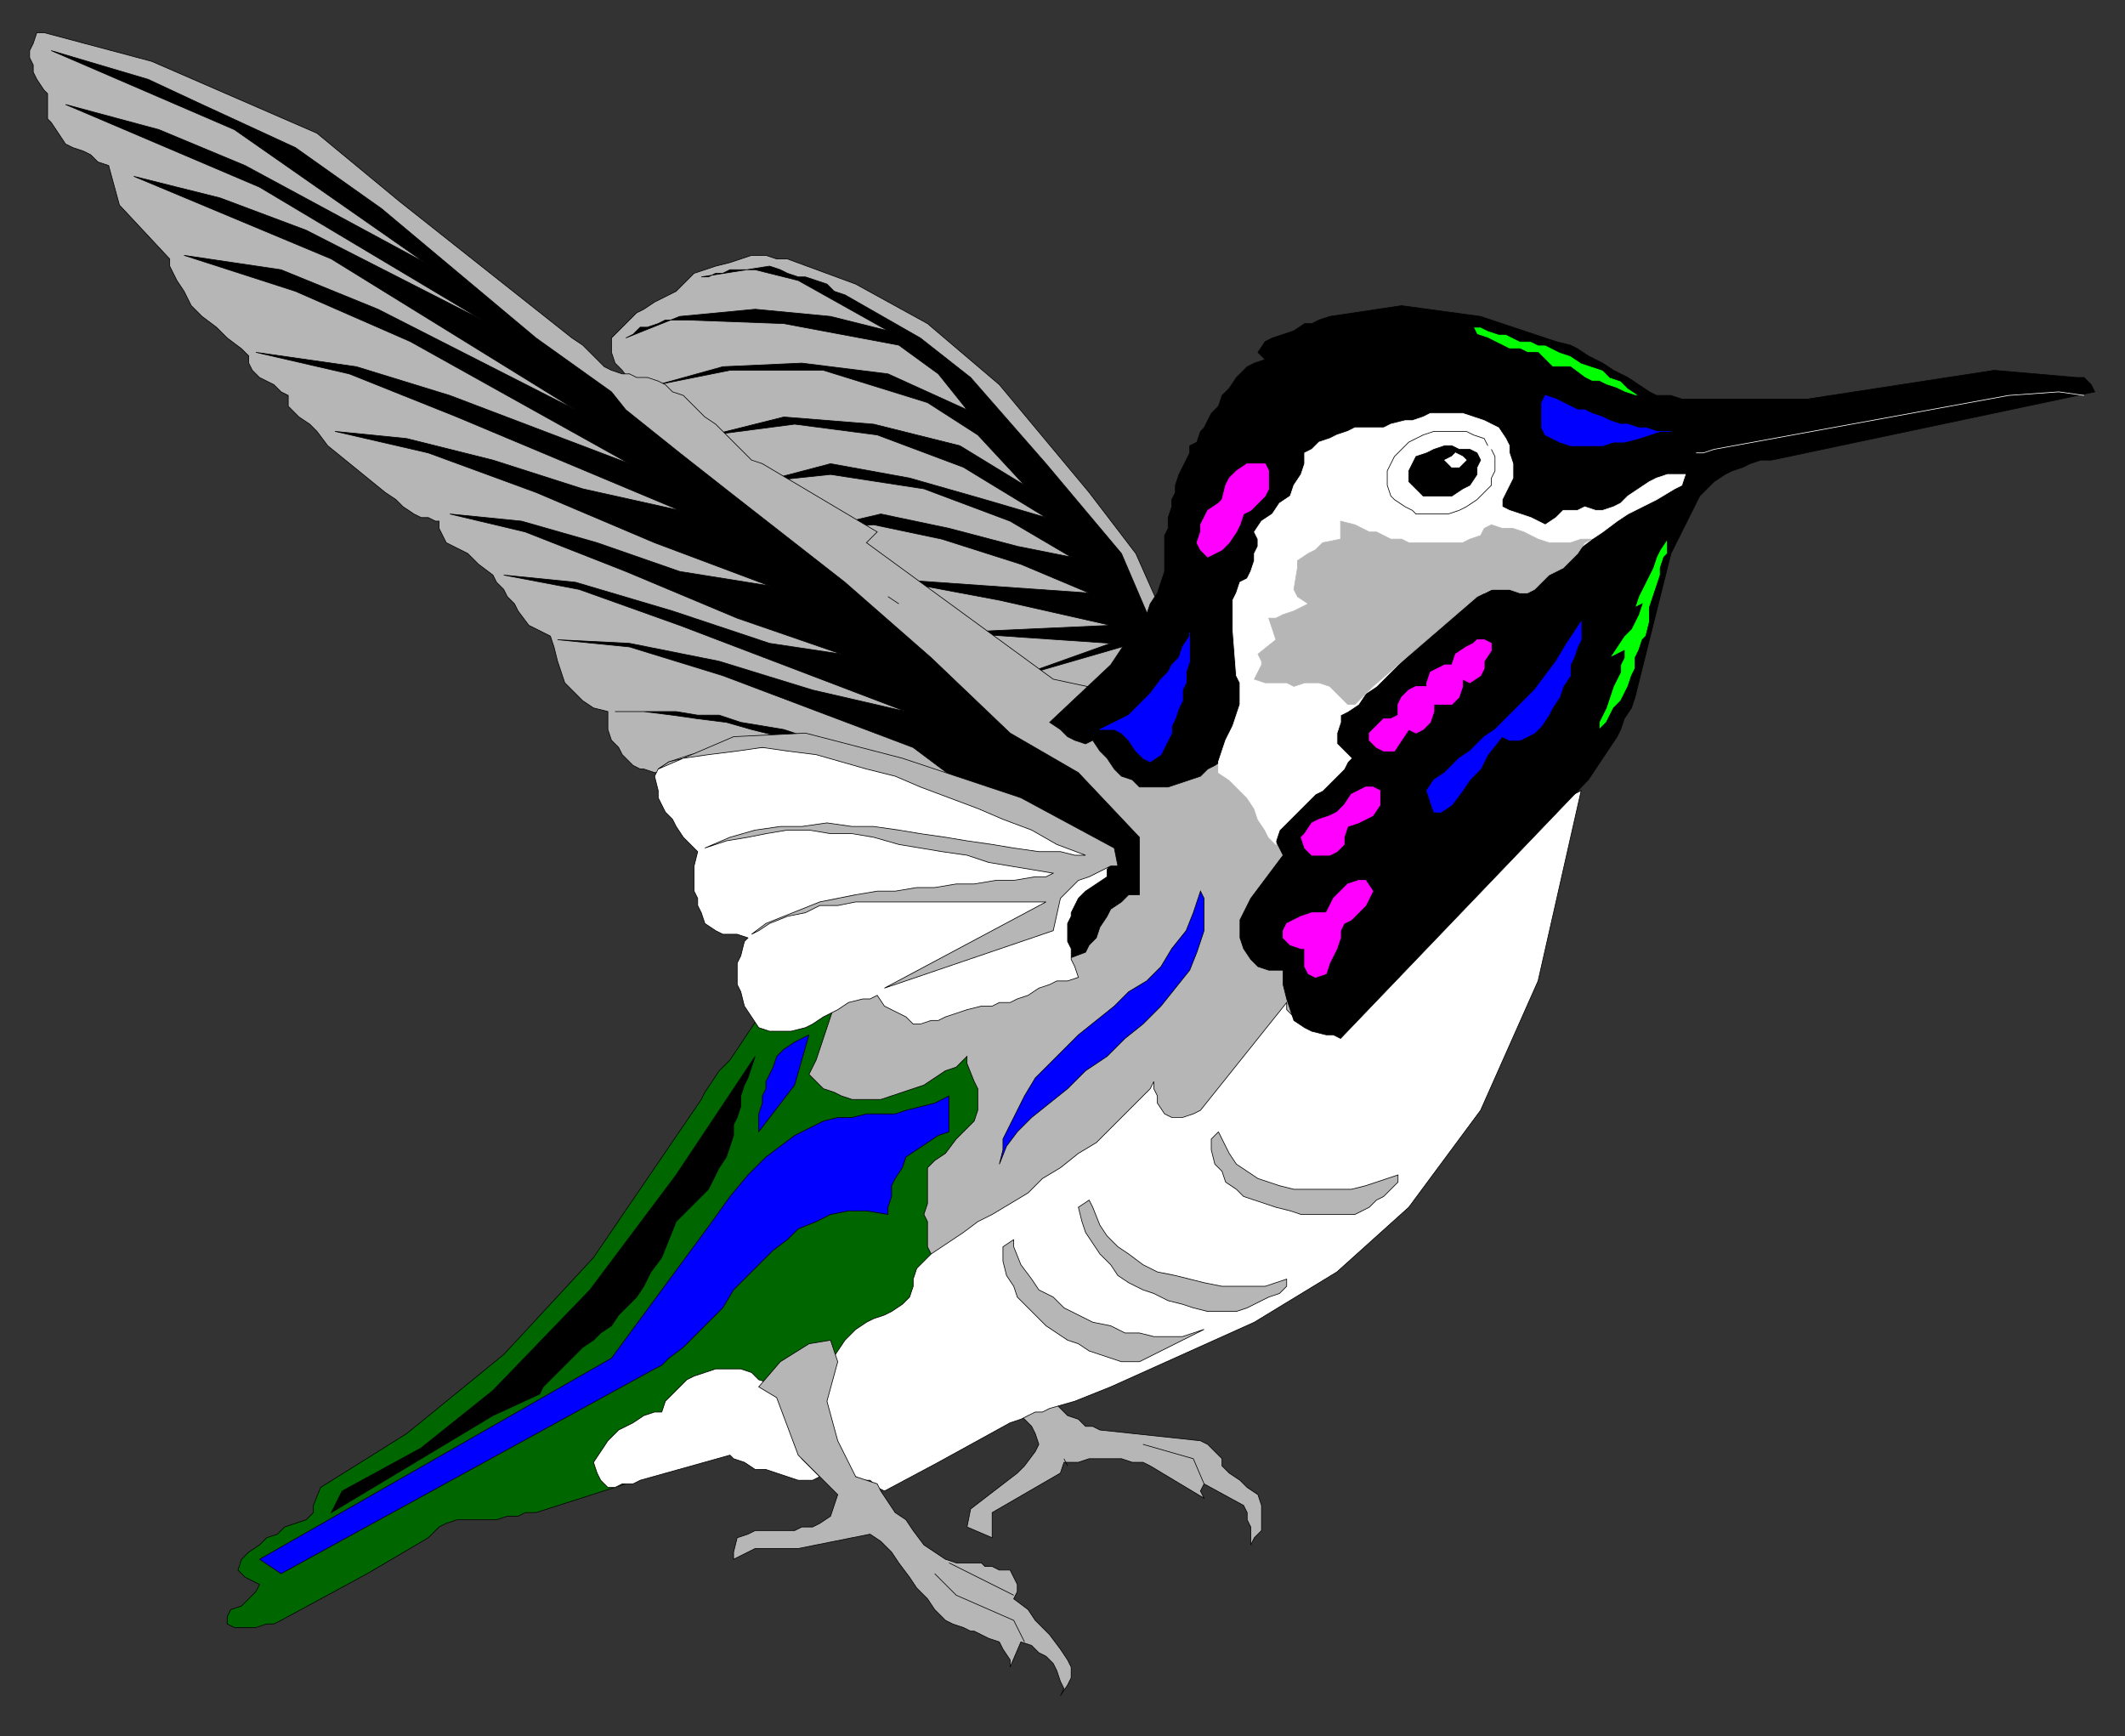 <?xml version="1.0" encoding="UTF-8" standalone="no"?>
<!-- Created with Inkscape (http://www.inkscape.org/) -->

<svg
   xmlns:dc="http://purl.org/dc/elements/1.1/"
   xmlns:cc="http://creativecommons.org/ns#"
   xmlns:rdf="http://www.w3.org/1999/02/22-rdf-syntax-ns#"
   xmlns:svg="http://www.w3.org/2000/svg"
   xmlns="http://www.w3.org/2000/svg"
   xmlns:sodipodi="http://sodipodi.sourceforge.net/DTD/sodipodi-0.dtd"
   xmlns:inkscape="http://www.inkscape.org/namespaces/inkscape"
   id="svg14769"
   version="1.1"
   inkscape:version="0.48.1 "
   width="177.5"
   height="145"
   xml:space="preserve"
   sodipodi:docname="Hummingbird_01.pdf"><rect width="100%" height="100%" fill="#333333" stroke="none"/><defs
     id="defs14773" /><sodipodi:namedview
     pagecolor="#ffffff"
     bordercolor="#666666"
     borderopacity="1"
     objecttolerance="10"
     gridtolerance="10"
     guidetolerance="10"
     inkscape:pageopacity="0"
     inkscape:pageshadow="2"
     inkscape:window-width="640"
     inkscape:window-height="480"
     id="namedview14771"
     showgrid="false"
     inkscape:zoom="2.0068966"
     inkscape:cx="88.75"
     inkscape:cy="72.5"
     inkscape:window-x="0"
     inkscape:window-y="0"
     inkscape:window-maximized="0"
     inkscape:current-layer="g14777" /><g
     id="g14777"
     inkscape:groupmode="layer"
     inkscape:label="Hummingbird_01"
     transform="matrix(1.25,0,0,-1.25,0,145)"><g
       id="g14779"
       transform="scale(0.24,0.24)"><path
         d="m 292.25,96.25 0,-2 3,-3 2,-2 3,-1 2,-2 2,0 2,-1 28,-3 2,-1 2,-2 2,-2 0,-2 2,-2 3,-2 2,-2 3,-2 1,-3 0,-7 -2,-2 -1,-2 0,5 -1,2 0,2 -1,2 -11,6 -1,-2 1,-2 -15,9 -2,1 -3,0 -3,1 -9,0 -3,-1 -4,0 -1,-3 -19,-11 0,-7 -7,3 1,5 13,10 2,2 3,4 1,2 -1,3 -1,2 -2,2 -3,2 10,6"
         style="fill:#b6b6b6;fill-opacity:1;fill-rule:nonzero;stroke:none"
         id="path14781" /><path
         d="m 292.25,96.25 0,-2 3,-3 2,-2 3,-1 2,-2 2,0 2,-1 28,-3 2,-1 2,-2 2,-2 0,-2 2,-2 3,-2 2,-2 3,-2 1,-3 0,-7 -2,-2 -1,-2 0,5 -1,2 0,2 -1,2 -11,6 -1,-2 1,-2 -15,9 -2,1 -3,0 -3,1 -9,0 -3,-1 -4,0 -1,-3 -19,-11 0,-7 -7,3 1,5 13,10 2,2 3,4 1,2 -1,3 -1,2 -2,2 -3,2 10,6 z"
         style="fill:none;stroke:#000000;stroke-opacity:1;stroke-width:0.188;stroke-linecap:butt;stroke-linejoin:miter;stroke-miterlimit:4;stroke-dasharray:none"
         id="path14783" /><path
         d="m 296.25,77.25 1,-2"
         style="fill:none;stroke:#000000;stroke-opacity:1;stroke-width:0.188;stroke-linecap:butt;stroke-linejoin:miter;stroke-miterlimit:4;stroke-dasharray:none"
         id="path14785" /><path
         d="m 335.25,70.25 -3,7 -14,4"
         style="fill:none;stroke:#000000;stroke-opacity:1;stroke-width:0.188;stroke-linecap:butt;stroke-linejoin:miter;stroke-miterlimit:4;stroke-dasharray:none"
         id="path14787" /><path
         d="m 287.25,282.25 -3,2 -3,2 -2,2 -2,2 -3,3 -2,2 -2,2 -2,2 -21,18 -21,19 -25,19 -3,5 -3,2 -3,2 -3,2 -4,2 -3,2 -3,3 -3,3 -3,4 -2,2 -1,3 0,4 2,2 2,2 3,3 2,1 3,2 2,1 2,1 2,1 2,2 2,2 1,1 3,1 3,1 4,1 3,1 3,1 4,0 3,-1 3,0 19,-7 20,-11 20,-17 25,-30 13,-17 8,-18 -27,-28 -10,-1"
         style="fill:#b6b6b6;fill-opacity:1;fill-rule:nonzero;stroke:none"
         id="path14789" /><path
         d="m 287.25,282.25 -3,2 -3,2 -2,2 -2,2 -3,3 -2,2 -2,2 -2,2 -21,18 -21,19 -25,19 -3,5 -3,2 -3,2 -3,2 -4,2 -3,2 -3,3 -3,3 -3,4 -2,2 -1,3 0,4 2,2 2,2 3,3 2,1 3,2 2,1 2,1 2,1 2,2 2,2 1,1 3,1 3,1 4,1 3,1 3,1 4,0 3,-1 3,0 19,-7 20,-11 20,-17 25,-30 13,-17 8,-18 -27,-28 -10,-1 z"
         style="fill:none;stroke:#000000;stroke-opacity:1;stroke-width:0.188;stroke-linecap:butt;stroke-linejoin:miter;stroke-miterlimit:4;stroke-dasharray:none"
         id="path14791" /><path
         d="m 321.25,308.25 -9,21 -21,25 -21,24 -14,11 -21,12 -3,1 -2,2 -3,1 -3,1 -2,0 -3,1 -2,1 -3,1 -19,-3 2,0 2,1 2,0 2,1 7,0 12,-3 25,-14 -16,4 -21,2 -21,-2 -15,-6 2,1 2,2 2,0 3,1 2,1 6,0 27,-1 32,-6 11,-8 8,-10 -22,10 -24,3 -22,-1 -18,-5 20,4 26,0 29,-9 14,-9 13,-14 -18,11 -24,6 -25,2 -20,-5 23,3 23,-3 24,-9 23,-14 -17,5 -21,6 -22,4 -19,-5 19,2 26,-4 24,-9 17,-10 -15,3 -19,5 -19,4 -17,-4 15,1 19,-4 22,-7 19,-8 -57,4 32,-6 31,-7 -44,-2 44,-3 -28,-10 38,11 2,3"
         style="fill:#000000;fill-opacity:1;fill-rule:nonzero;stroke:none"
         id="path14793" /><path
         d="m 321.25,308.25 -9,21 -21,25 -21,24 -14,11 -21,12 -3,1 -2,2 -3,1 -3,1 -2,0 -3,1 -2,1 -3,1 -19,-3 2,0 2,1 2,0 2,1 7,0 12,-3 25,-14 -16,4 -21,2 -21,-2 -15,-6 2,1 2,2 2,0 3,1 2,1 6,0 27,-1 32,-6 11,-8 8,-10 -22,10 -24,3 -22,-1 -18,-5 20,4 26,0 29,-9 14,-9 13,-14 -18,11 -24,6 -25,2 -20,-5 23,3 23,-3 24,-9 23,-14 -17,5 -21,6 -22,4 -19,-5 19,2 26,-4 24,-9 17,-10 -15,3 -19,5 -19,4 -17,-4 15,1 19,-4 22,-7 19,-8 -57,4 32,-6 31,-7 -44,-2 44,-3 -28,-10 38,11 2,3 z"
         style="fill:none;stroke:#000000;stroke-opacity:1;stroke-width:0.188;stroke-linecap:butt;stroke-linejoin:miter;stroke-miterlimit:4;stroke-dasharray:none"
         id="path14795" /><path
         d="m 211.25,200.25 -2,-3 -2,-3 -2,-3 -2,-3 -3,-3 -2,-3 -2,-3 -1,-2 -30,-44 -25,-27 -27,-22 -24,-15 -2,-5 0,-2 -2,-2 -3,-1 -3,-1 -2,-2 -3,-1 -2,-2 -3,-2 -2,-2 -1,-3 2,-2 2,-1 2,-1 -1,-2 -2,-2 -2,-2 -3,-1 -1,-2 0,-2 2,-1 6,0 3,1 2,0 2,1 24,13 17,10 2,2 1,1 2,1 3,1 11,0 3,1 3,0 2,1 3,0 25,8 6,8 84,44 18,87 -71,-9"
         style="fill:#006600;fill-opacity:1;fill-rule:nonzero;stroke:none"
         id="path14797" /><path
         d="m 211.25,200.25 -2,-3 -2,-3 -2,-3 -2,-3 -3,-3 -2,-3 -2,-3 -1,-2 -30,-44 -25,-27 -27,-22 -24,-15 -2,-5 0,-2 -2,-2 -3,-1 -3,-1 -2,-2 -3,-1 -2,-2 -3,-2 -2,-2 -1,-3 2,-2 2,-1 2,-1 -1,-2 -2,-2 -2,-2 -3,-1 -1,-2 0,-2 2,-1 6,0 3,1 2,0 2,1 24,13 17,10 2,2 1,1 2,1 3,1 11,0 3,1 3,0 2,1 3,0 25,8 6,8 84,44 18,87 -71,-9 z"
         style="fill:none;stroke:#000000;stroke-opacity:1;stroke-width:0.188;stroke-linecap:butt;stroke-linejoin:miter;stroke-miterlimit:4;stroke-dasharray:none"
         id="path14799" /><path
         d="m 175.25,379.25 -2,0 -3,1 -2,1 -2,2 -2,2 -2,2 -3,2 -48,38 -23,19 -46,20 -30,8 -2,0 -1,-3 -1,-2 0,-2 1,-2 0,-2 1,-2 2,-3 1,-1 0,-7 1,-1 2,-3 2,-3 2,-1 3,-1 2,-1 2,-2 3,-1 3,-11 14,-15 0,-2 2,-4 2,-3 2,-4 3,-3 4,-3 3,-3 4,-3 2,-2 0,-2 1,-2 2,-2 2,-1 2,-1 2,-2 2,-1 0,-3 1,-1 2,-2 3,-2 2,-2 3,-4 16,-13 3,-2 2,-2 3,-2 2,-1 2,0 2,-1 1,0 0,-2 1,-2 1,-2 2,-1 2,-1 2,-1 3,-3 4,-3 1,-2 2,-2 1,-2 2,-2 1,-2 3,-4 4,-2 2,-1 1,-3 1,-4 1,-3 1,-3 3,-3 2,-2 3,-2 4,-1 0,-5 1,-3 2,-2 1,-2 3,-3 2,-1 1,0 3,-1 4,0 2,1 2,1 2,0 2,1 3,1 5,0 51,-49 -2,-1 -4,-2 -3,-2 -3,-2 -2,-2 -2,-3 -2,-3 -1,-2 -2,-3 -1,-3 -1,-3 -1,-3 -1,-3 -1,-3 -1,-2 -1,-2 2,-2 2,-2 3,-1 2,-1 3,-1 8,0 3,1 3,1 3,1 3,1 3,2 3,2 3,1 3,3 0,-2 2,-5 1,-2 0,-6 -1,-3 -2,-2 -3,-3 -3,-4 -3,-2 -2,-2 0,-10 -1,-3 1,-2 0,-7 2,-4 2,-3 1,-2 54,33 54,30 9,36 -6,32 -16,22 -65,14 -52,38 3,3 -32,19 -3,1 -2,2 -2,2 -2,2 -2,2 -2,2 -3,2 -2,2 -2,2 -2,2 -3,1 -2,2 -2,1 -3,1 -3,0 -2,1"
         style="fill:#b6b6b6;fill-opacity:1;fill-rule:nonzero;stroke:none"
         id="path14801" /><path
         d="m 175.25,379.25 -2,0 -3,1 -2,1 -2,2 -2,2 -2,2 -3,2 -48,38 -23,19 -46,20 -30,8 -2,0 -1,-3 -1,-2 0,-2 1,-2 0,-2 1,-2 2,-3 1,-1 0,-7 1,-1 2,-3 2,-3 2,-1 3,-1 2,-1 2,-2 3,-1 3,-11 14,-15 0,-2 2,-4 2,-3 2,-4 3,-3 4,-3 3,-3 4,-3 2,-2 0,-2 1,-2 2,-2 2,-1 2,-1 2,-2 2,-1 0,-3 1,-1 2,-2 3,-2 2,-2 3,-4 16,-13 3,-2 2,-2 3,-2 2,-1 2,0 2,-1 1,0 0,-2 1,-2 1,-2 2,-1 2,-1 2,-1 3,-3 4,-3 1,-2 2,-2 1,-2 2,-2 1,-2 3,-4 4,-2 2,-1 1,-3 1,-4 1,-3 1,-3 3,-3 2,-2 3,-2 4,-1 0,-5 1,-3 2,-2 1,-2 3,-3 2,-1 1,0 3,-1 4,0 2,1 2,1 2,0 2,1 3,1 5,0 51,-49 -2,-1 -4,-2 -3,-2 -3,-2 -2,-2 -2,-3 -2,-3 -1,-2 -2,-3 -1,-3 -1,-3 -1,-3 -1,-3 -1,-3 -1,-2 -1,-2 2,-2 2,-2 3,-1 2,-1 3,-1 8,0 3,1 3,1 3,1 3,1 3,2 3,2 3,1 3,3 0,-2 2,-5 1,-2 0,-6 -1,-3 -2,-2 -3,-3 -3,-4 -3,-2 -2,-2 0,-10 -1,-3 1,-2 0,-7 2,-4 2,-3 1,-2 54,33 54,30 9,36 -6,32 -16,22 -65,14 -52,38 3,3 -32,19 -3,1 -2,2 -2,2 -2,2 -2,2 -2,2 -3,2 -2,2 -2,2 -2,2 -3,1 -2,2 -2,1 -3,1 -3,0 -2,1 z"
         style="fill:none;stroke:#000000;stroke-opacity:1;stroke-width:0.188;stroke-linecap:butt;stroke-linejoin:miter;stroke-miterlimit:4;stroke-dasharray:none"
         id="path14803" /><path
         d="m 246.25,68.25 15,8 20,11 3,1 2,1 2,1 2,0 2,1 7,2 10,4 40,18 23,14 20,18 20,27 16,36 12,53 -2,-1 -3,-2 -3,-2 -2,-2 -2,-1 -2,-2 -3,-2 -3,-1 -3,-2 -3,-1 -3,-1 -6,0 -4,1 -28,-45 -3,-1 -3,-1 -2,-1 -2,0 -3,1 -2,2 0,2 -24,-30 -2,-1 -3,-1 -3,0 -2,1 -2,3 0,2 -1,2 0,2 -1,-2 -2,-2 -4,-4 -5,-5 -4,-4 -5,-3 -5,-4 -5,-3 -4,-4 -5,-3 -5,-3 -4,-2 -4,-3 -3,-2 -3,-2 -3,-2 -1,-1 -3,-3 -1,-3 0,-2 -1,-3 -2,-2 -3,-2 -2,-1 -3,-1 -2,-1 -3,-2 -3,-3 -2,-3 -2,-3 -1,-4 -1,-2 0,-2 -1,-2 0,-2 1,-3 1,-2 1,-3 1,-3 2,-3 1,-3 1,-2 2,-1 2,-1 2,0 2,-2 2,-1"
         style="fill:#ffffff;fill-opacity:1;fill-rule:nonzero;stroke:none"
         id="path14805" /><path
         d="m 246.25,68.25 15,8 20,11 3,1 2,1 2,1 2,0 2,1 7,2 10,4 40,18 23,14 20,18 20,27 16,36 12,53 -2,-1 -3,-2 -3,-2 -2,-2 -2,-1 -2,-2 -3,-2 -3,-1 -3,-2 -3,-1 -3,-1 -6,0 -4,1 -28,-45 -3,-1 -3,-1 -2,-1 -2,0 -3,1 -2,2 0,2 -24,-30 -2,-1 -3,-1 -3,0 -2,1 -2,3 0,2 -1,2 0,2 -1,-2 -2,-2 -4,-4 -5,-5 -4,-4 -5,-3 -5,-4 -5,-3 -4,-4 -5,-3 -5,-3 -4,-2 -4,-3 -3,-2 -3,-2 -3,-2 -1,-1 -3,-3 -1,-3 0,-2 -1,-3 -2,-2 -3,-2 -2,-1 -3,-1 -2,-1 -3,-2 -3,-3 -2,-3 -2,-3 -1,-4 -1,-2 0,-2 -1,-2 0,-2 1,-3 1,-2 1,-3 1,-3 2,-3 1,-3 1,-2 2,-1 2,-1 2,0 2,-2 2,-1 z"
         style="fill:none;stroke:#000000;stroke-opacity:1;stroke-width:0.188;stroke-linecap:butt;stroke-linejoin:miter;stroke-miterlimit:4;stroke-dasharray:none"
         id="path14807" /><path
         d="m 228.25,72.25 -2,-1 -4,0 -3,1 -3,1 -3,1 -3,0 -3,2 -3,1 -1,1 -25,-7 -2,-1 -3,0 -2,-1 -2,0 -2,2 -1,2 -1,3 2,3 2,3 3,3 4,2 3,2 3,1 2,0 1,3 2,2 2,2 2,2 2,1 3,1 3,1 7,0 3,-1 2,-2 3,-1 1,-2 2,-2 0,-2 1,-3 1,-2 1,-3 1,-3 1,-2 1,-2 5,-5"
         style="fill:#ffffff;fill-opacity:1;fill-rule:nonzero;stroke:none"
         id="path14809" /><path
         d="m 228.25,72.25 -2,-1 -4,0 -3,1 -3,1 -3,1 -3,0 -3,2 -3,1 -1,1 -25,-7 -2,-1 -3,0 -2,-1 -2,0 -2,2 -1,2 -1,3 2,3 2,3 3,3 4,2 3,2 3,1 2,0 1,3 2,2 2,2 2,2 2,1 3,1 3,1 7,0 3,-1 2,-2 3,-1 1,-2 2,-2 0,-2 1,-3 1,-2 1,-3 1,-3 1,-2 1,-2 5,-5 z"
         style="fill:none;stroke:#000000;stroke-opacity:1;stroke-width:0.188;stroke-linecap:butt;stroke-linejoin:miter;stroke-miterlimit:4;stroke-dasharray:none"
         id="path14811" /><path
         d="m 339.25,168.25 1,-2 2,-4 2,-3 3,-2 3,-2 3,-1 3,-1 4,-1 16,0 4,1 3,1 3,1 3,1 0,-2 -2,-2 -2,-2 -2,-1 -2,-2 -2,-1 -2,-1 -15,0 -3,1 -4,1 -3,1 -3,1 -3,1 -2,2 -3,2 -1,3 -2,2 -1,4 0,3 2,2"
         style="fill:#b6b6b6;fill-opacity:1;fill-rule:nonzero;stroke:none"
         id="path14813" /><path
         d="m 339.25,168.25 1,-2 2,-4 2,-3 3,-2 3,-2 3,-1 3,-1 4,-1 16,0 4,1 3,1 3,1 3,1 0,-2 -2,-2 -2,-2 -2,-1 -2,-2 -2,-1 -2,-1 -15,0 -3,1 -4,1 -3,1 -3,1 -3,1 -2,2 -3,2 -1,3 -2,2 -1,4 0,3 2,2 z"
         style="fill:none;stroke:#000000;stroke-opacity:1;stroke-width:0.188;stroke-linecap:butt;stroke-linejoin:miter;stroke-miterlimit:4;stroke-dasharray:none"
         id="path14815" /><path
         d="m 282.25,138.25 0,-2 2,-5 3,-4 2,-3 4,-2 3,-3 4,-2 4,-2 5,-1 4,-2 4,0 4,-1 8,0 3,1 3,1 -18,-9 -5,0 -3,1 -3,1 -3,1 -3,2 -3,1 -3,2 -3,2 -3,3 -2,2 -3,3 -1,3 -2,3 -1,4 0,4 3,2"
         style="fill:#b6b6b6;fill-opacity:1;fill-rule:nonzero;stroke:none"
         id="path14817" /><path
         d="m 282.25,138.25 0,-2 2,-5 3,-4 2,-3 4,-2 3,-3 4,-2 4,-2 5,-1 4,-2 4,0 4,-1 8,0 3,1 3,1 -18,-9 -5,0 -3,1 -3,1 -3,1 -3,2 -3,1 -3,2 -3,2 -3,3 -2,2 -3,3 -1,3 -2,3 -1,4 0,4 3,2 z"
         style="fill:none;stroke:#000000;stroke-opacity:1;stroke-width:0.188;stroke-linecap:butt;stroke-linejoin:miter;stroke-miterlimit:4;stroke-dasharray:none"
         id="path14819" /><path
         d="m 303.25,149.25 1,-2 2,-5 2,-3 3,-3 3,-2 4,-3 4,-2 5,-1 4,-1 4,-1 5,-1 12,0 3,1 3,1 0,-2 -2,-2 -3,-1 -2,-1 -2,-1 -2,-1 -3,-1 -8,0 -4,1 -3,1 -4,1 -4,2 -3,1 -4,2 -3,2 -2,3 -3,3 -2,3 -2,3 -1,3 -1,4 3,2"
         style="fill:#b6b6b6;fill-opacity:1;fill-rule:nonzero;stroke:none"
         id="path14821" /><path
         d="m 303.25,149.25 1,-2 2,-5 2,-3 3,-3 3,-2 4,-3 4,-2 5,-1 4,-1 4,-1 5,-1 12,0 3,1 3,1 0,-2 -2,-2 -3,-1 -2,-1 -2,-1 -2,-1 -3,-1 -8,0 -4,1 -3,1 -4,1 -4,2 -3,1 -4,2 -3,2 -2,3 -3,3 -2,3 -2,3 -1,3 -1,4 3,2 z"
         style="fill:none;stroke:#000000;stroke-opacity:1;stroke-width:0.188;stroke-linecap:butt;stroke-linejoin:miter;stroke-miterlimit:4;stroke-dasharray:none"
         id="path14823" /><path
         d="m 323.25,264.25 -6,0 -2,2 -3,1 -2,2 -2,3 -2,2 -2,3 -2,-1 -3,1 -2,1 -2,2 -3,2 17,16 2,3 2,3 2,2 2,3 2,3 1,3 2,3 1,3 1,3 0,10 1,2 0,3 1,3 0,2 1,2 0,2 1,3 1,2 1,2 1,2 0,2 2,1 1,3 1,1 2,4 2,2 1,3 2,2 2,3 3,3 2,1 3,1 -2,2 2,3 2,1 3,1 3,1 3,2 2,0 2,1 3,1 20,3 22,-3 21,-7 4,-1 2,-1 3,-2 4,-2 3,-2 4,-2 3,-2 3,-2 2,-1 4,0 3,-1 35,0 52,8 23,-2 2,0 2,-2 1,-2 -90,-19 -3,0 -3,-1 -2,-1 -3,-1 -2,-1 -3,-2 -2,-2 -2,-2 -8,-16 -10,-40 -1,-3 -2,-3 -1,-3 -1,-2 -2,-3 -2,-3 -2,-3 -2,-3 -69,-72 -2,1 -2,0 -4,1 -2,1 -3,2 -1,3 -1,3 -1,4 0,4 -4,0 -3,1 -2,2 -2,3 -1,3 0,5 1,2 1,2 1,2 9,12 -1,2 -2,4 -1,2 0,3 -1,2 -1,3 -1,2 -1,3 -1,2 -1,2 -3,3 -1,1 -2,-2 -3,-2 -2,-1 -2,-2 -3,-1 -3,-1 -3,-1 -2,0"
         style="fill:#000000;fill-opacity:1;fill-rule:nonzero;stroke:none"
         id="path14825" /><path
         d="m 323.25,264.25 -6,0 -2,2 -3,1 -2,2 -2,3 -2,2 -2,3 -2,-1 -3,1 -2,1 -2,2 -3,2 17,16 2,3 2,3 2,2 2,3 2,3 1,3 2,3 1,3 1,3 0,10 1,2 0,3 1,3 0,2 1,2 0,2 1,3 1,2 1,2 1,2 0,2 2,1 1,3 1,1 2,4 2,2 1,3 2,2 2,3 3,3 2,1 3,1 -2,2 2,3 2,1 3,1 3,1 3,2 2,0 2,1 3,1 20,3 22,-3 21,-7 4,-1 2,-1 3,-2 4,-2 3,-2 4,-2 3,-2 3,-2 2,-1 4,0 3,-1 35,0 52,8 23,-2 2,0 2,-2 1,-2 -90,-19 -3,0 -3,-1 -2,-1 -3,-1 -2,-1 -3,-2 -2,-2 -2,-2 -8,-16 -10,-40 -1,-3 -2,-3 -1,-3 -1,-2 -2,-3 -2,-3 -2,-3 -2,-3 -69,-72 -2,1 -2,0 -4,1 -2,1 -3,2 -1,3 -1,3 -1,4 0,4 -4,0 -3,1 -2,2 -2,3 -1,3 0,5 1,2 1,2 1,2 9,12 -1,2 -2,4 -1,2 0,3 -1,2 -1,3 -1,2 -1,3 -1,2 -1,2 -3,3 -1,1 -2,-2 -3,-2 -2,-1 -2,-2 -3,-1 -3,-1 -3,-1 -2,0 z"
         style="fill:none;stroke:#000000;stroke-opacity:1;stroke-width:0.188;stroke-linecap:butt;stroke-linejoin:miter;stroke-miterlimit:4;stroke-dasharray:none"
         id="path14827" /><path
         d="m 468.25,348.25 -2,-1 -5,-3 -4,-2 -4,-2 -3,-2 -4,-3 -3,-2 -4,-3 -3,-2 -4,-2 -3,-2 -3,-1 -2,-2 -3,0 -2,-1 -2,1 -2,-2 -2,-1 -1,0 -3,-2 -2,-1 -2,-3 -3,-2 -3,-3 -4,-3 -3,-3 -3,-3 -3,-3 -3,-3 -3,-2 -2,-3 -3,-2 -2,-1 0,-2 -1,-3 0,-3 2,-2 2,-2 -1,-1 -1,-2 -3,-3 -3,-3 -2,-1 -2,-2 -2,-2 -3,-3 -3,-3 -1,-3 0,-1 -2,2 -1,2 -2,3 -1,3 -2,3 -2,2 -3,3 -3,2 0,3 1,3 1,3 2,4 1,3 1,3 0,6 -1,2 -1,13 0,8 1,2 1,3 2,1 1,2 1,3 0,2 1,2 0,2 -1,2 2,3 3,2 2,3 3,2 1,3 2,3 1,3 0,3 2,1 2,2 3,1 2,1 3,1 2,1 8,0 2,1 4,1 2,0 3,1 2,1 9,0 3,-1 3,-1 2,-1 2,-1 2,-3 1,-2 0,-2 1,-3 0,-4 -1,-2 -1,-2 -1,-2 0,-2 2,-1 3,-1 3,-1 2,-1 2,-1 3,2 2,2 4,0 2,1 3,-1 2,0 3,1 2,1 2,2 3,2 3,2 2,1 3,1 5,0 -1,-3"
         style="fill:#ffffff;fill-opacity:1;fill-rule:nonzero;stroke:none"
         id="path14829" /><path
         d="m 468.25,348.25 -2,-1 -5,-3 -4,-2 -4,-2 -3,-2 -4,-3 -3,-2 -4,-3 -3,-2 -4,-2 -3,-2 -3,-1 -2,-2 -3,0 -2,-1 -2,1 -2,-2 -2,-1 -1,0 -3,-2 -2,-1 -2,-3 -3,-2 -3,-3 -4,-3 -3,-3 -3,-3 -3,-3 -3,-3 -3,-2 -2,-3 -3,-2 -2,-1 0,-2 -1,-3 0,-3 2,-2 2,-2 -1,-1 -1,-2 -3,-3 -3,-3 -2,-1 -2,-2 -2,-2 -3,-3 -3,-3 -1,-3 0,-1 -2,2 -1,2 -2,3 -1,3 -2,3 -2,2 -3,3 -3,2 0,3 1,3 1,3 2,4 1,3 1,3 0,6 -1,2 -1,13 0,8 1,2 1,3 2,1 1,2 1,3 0,2 1,2 0,2 -1,2 2,3 3,2 2,3 3,2 1,3 2,3 1,3 0,3 2,1 2,2 3,1 2,1 3,1 2,1 8,0 2,1 4,1 2,0 3,1 2,1 9,0 3,-1 3,-1 2,-1 2,-1 2,-3 1,-2 0,-2 1,-3 0,-4 -1,-2 -1,-2 -1,-2 0,-2 2,-1 3,-1 3,-1 2,-1 2,-1 3,2 2,2 4,0 2,1 3,-1 2,0 3,1 2,1 2,2 3,2 3,2 2,1 3,1 5,0 -1,-3 z"
         style="fill:none;stroke:#ffffff;stroke-opacity:1;stroke-width:0.188;stroke-linecap:butt;stroke-linejoin:miter;stroke-miterlimit:4;stroke-dasharray:none"
         id="path14831" /><path
         d="m 415.25,358.25 1,-2 0,-4 -1,-2 0,-2 -2,-2 -2,-2 -3,-2 -2,-1 -3,-1 -9,0 -1,1 -2,1 -3,2 -1,1 -1,3 0,4 1,2 1,2 2,2 2,2 2,1 2,1 3,1 9,0 2,-1 3,-1 1,-2"
         style="fill:none;stroke:#000000;stroke-opacity:1;stroke-width:0.188;stroke-linecap:butt;stroke-linejoin:miter;stroke-miterlimit:4;stroke-dasharray:none"
         id="path14833" /><path
         d="m 399.25,358.25 3,1 2,0 2,-1 3,0 2,-1 1,-2 -1,-2 0,-2 -2,-3 -2,-1 -3,-2 -8,0 -2,2 -2,2 0,3 1,2 1,2 3,1 2,1"
         style="fill:#000000;fill-opacity:1;fill-rule:nonzero;stroke:none"
         id="path14835" /><path
         d="m 399.25,358.25 3,1 2,0 2,-1 3,0 2,-1 1,-2 -1,-2 0,-2 -2,-3 -2,-1 -3,-2 -8,0 -2,2 -2,2 0,3 1,2 1,2 3,1 2,1 z"
         style="fill:none;stroke:#000000;stroke-opacity:1;stroke-width:0.188;stroke-linecap:butt;stroke-linejoin:miter;stroke-miterlimit:4;stroke-dasharray:none"
         id="path14837" /><path
         d="m 405.25,357.25 2,-1 1,-1 -2,-2 -2,0 -2,2 2,1 1,1"
         style="fill:#ffffff;fill-opacity:1;fill-rule:nonzero;stroke:none"
         id="path14839" /><path
         d="m 405.25,357.25 2,-1 1,-1 -2,-2 -2,0 -2,2 2,1 1,1 z"
         style="fill:none;stroke:#ffffff;stroke-opacity:1;stroke-width:0.188;stroke-linecap:butt;stroke-linejoin:miter;stroke-miterlimit:4;stroke-dasharray:none"
         id="path14841" /><path
         d="m 346.25,340.25 -1,-3 -1,-2 -2,-3 -2,-2 -2,-1 -2,-1 -2,2 -1,2 1,3 0,2 1,2 1,2 3,2 1,1 1,4 1,2 2,2 3,2 5,0 1,-2 0,-5 -1,-2 -2,-2 -2,-2 -2,-1"
         style="fill:#ff00ff;fill-opacity:1;fill-rule:nonzero;stroke:none"
         id="path14843" /><path
         d="m 346.25,340.25 -1,-3 -1,-2 -2,-3 -2,-2 -2,-1 -2,-1 -2,2 -1,2 1,3 0,2 1,2 1,2 3,2 1,1 1,4 1,2 2,2 3,2 5,0 1,-2 0,-5 -1,-2 -2,-2 -2,-2 -2,-1 z"
         style="fill:none;stroke:#ff00ff;stroke-opacity:1;stroke-width:0.188;stroke-linecap:butt;stroke-linejoin:miter;stroke-miterlimit:4;stroke-dasharray:none"
         id="path14845" /><path
         d="m 410.25,304.25 -2,-1 -3,-2 -1,-3 -2,0 -2,-1 -2,-1 -1,-3 0,-1 -3,0 -2,-1 -2,-2 -1,-2 0,-3 -2,-1 -2,0 -2,-2 -2,-2 0,-2 2,-2 2,-1 3,0 2,3 2,3 2,-1 2,1 2,2 1,3 0,2 5,0 2,2 1,3 0,2 2,-1 3,2 1,2 0,2 2,3 0,2 -2,1 -2,0 -1,-1"
         style="fill:#ff00ff;fill-opacity:1;fill-rule:nonzero;stroke:none"
         id="path14847" /><path
         d="m 410.25,304.25 -2,-1 -3,-2 -1,-3 -2,0 -2,-1 -2,-1 -1,-3 0,-1 -3,0 -2,-1 -2,-2 -1,-2 0,-3 -2,-1 -2,0 -2,-2 -2,-2 0,-2 2,-2 2,-1 3,0 2,3 2,3 2,-1 2,1 2,2 1,3 0,2 5,0 2,2 1,3 0,2 2,-1 3,2 1,2 0,2 2,3 0,2 -2,1 -2,0 -1,-1 z"
         style="fill:none;stroke:#ff00ff;stroke-opacity:1;stroke-width:0.188;stroke-linecap:butt;stroke-linejoin:miter;stroke-miterlimit:4;stroke-dasharray:none"
         id="path14849" /><path
         d="m 372.25,257.25 -2,-1 -3,-1 -2,-1 -2,-3 -1,-1 1,-3 2,-2 5,0 2,1 2,2 0,2 1,3 3,1 2,1 2,1 2,3 0,4 -2,1 -2,0 -2,-1 -2,-1 -2,-3 -2,-2"
         style="fill:#ff00ff;fill-opacity:1;fill-rule:nonzero;stroke:none"
         id="path14851" /><path
         d="m 372.25,257.25 -2,-1 -3,-1 -2,-1 -2,-3 -1,-1 1,-3 2,-2 5,0 2,1 2,2 0,2 1,3 3,1 2,1 2,1 2,3 0,4 -2,1 -2,0 -2,-1 -2,-1 -2,-3 -2,-2 z"
         style="fill:none;stroke:#ff00ff;stroke-opacity:1;stroke-width:0.188;stroke-linecap:butt;stroke-linejoin:miter;stroke-miterlimit:4;stroke-dasharray:none"
         id="path14853" /><path
         d="m 358.25,226.25 -1,-2 0,-2 2,-2 3,-1 1,0 0,-5 1,-2 2,-1 3,1 1,3 1,2 1,2 1,3 0,2 1,2 2,1 2,2 2,2 1,2 1,2 -2,3 -2,0 -3,-1 -2,-2 -2,-2 -2,-4 -4,0 -3,-1 -2,-1 -2,-1"
         style="fill:#ff00ff;fill-opacity:1;fill-rule:nonzero;stroke:none"
         id="path14855" /><path
         d="m 358.25,226.25 -1,-2 0,-2 2,-2 3,-1 1,0 0,-5 1,-2 2,-1 3,1 1,3 1,2 1,2 1,3 0,2 1,2 2,1 2,2 2,2 1,2 1,2 -2,3 -2,0 -3,-1 -2,-2 -2,-2 -2,-4 -4,0 -3,-1 -2,-1 -2,-1 z"
         style="fill:none;stroke:#ff00ff;stroke-opacity:1;stroke-width:0.188;stroke-linecap:butt;stroke-linejoin:miter;stroke-miterlimit:4;stroke-dasharray:none"
         id="path14857" /><path
         d="m 434.25,385.25 -2,1 -2,1 -2,0 -2,1 -3,0 -2,1 -2,1 -2,0 -3,1 -2,1 -2,0 1,-2 3,-1 2,-1 2,-1 2,-1 3,0 2,-1 3,0 2,-2 2,-2 5,0 4,-3 2,-1 2,0 2,-1 3,-1 2,-1 3,-1 1,0 -3,2 -2,2 -3,1 -2,2 -3,1 -3,1 -3,2 -3,1"
         style="fill:#00ff00;fill-opacity:1;fill-rule:nonzero;stroke:none"
         id="path14859" /><path
         d="m 434.25,385.25 -2,1 -2,1 -2,0 -2,1 -3,0 -2,1 -2,1 -2,0 -3,1 -2,1 -2,0 1,-2 3,-1 2,-1 2,-1 2,-1 3,0 2,-1 3,0 2,-2 2,-2 5,0 4,-3 2,-1 2,0 2,-1 3,-1 2,-1 3,-1 1,0 -3,2 -2,2 -3,1 -2,2 -3,1 -3,1 -3,2 -3,1 z"
         style="fill:none;stroke:#000000;stroke-opacity:1;stroke-width:0.188;stroke-linecap:butt;stroke-linejoin:miter;stroke-miterlimit:4;stroke-dasharray:none"
         id="path14861" /><path
         d="m 463.25,328.25 -1,-3 0,-2 -1,-3 -1,-3 -1,-3 0,-4 -1,-4 -1,-1 -1,-3 -1,-2 0,-3 -1,-2 -1,-3 -1,-2 -1,-2 -2,-2 -1,-2 -1,-2 -2,-2 0,2 1,2 1,2 1,3 1,3 2,4 0,2 1,2 0,2 -2,-1 -2,-1 2,3 2,3 2,2 1,2 1,2 1,3 -2,-1 1,3 1,2 1,2 1,2 1,2 1,3 1,2 2,3 0,-4 -1,-1"
         style="fill:#00ff00;fill-opacity:1;fill-rule:nonzero;stroke:none"
         id="path14863" /><path
         d="m 463.25,328.25 -1,-3 0,-2 -1,-3 -1,-3 -1,-3 0,-4 -1,-4 -1,-1 -1,-3 -1,-2 0,-3 -1,-2 -1,-3 -1,-2 -1,-2 -2,-2 -1,-2 -1,-2 -2,-2 0,2 1,2 1,2 1,3 1,3 2,4 0,2 1,2 0,2 -2,-1 -2,-1 2,3 2,3 2,2 1,2 1,2 1,3 -2,-1 1,3 1,2 1,2 1,2 1,2 1,3 1,2 2,3 0,-4 -1,-1 z"
         style="fill:none;stroke:#000000;stroke-opacity:1;stroke-width:0.188;stroke-linecap:butt;stroke-linejoin:miter;stroke-miterlimit:4;stroke-dasharray:none"
         id="path14865" /><path
         d="m 216.25,94.25 6,-16 6,-6 5,-5 -2,-6 -3,-2 -2,-1 -3,0 -2,-1 -11,0 -2,-1 -3,-1 -1,-4 0,-2 2,1 2,1 2,1 12,0 20,4 3,-2 3,-3 2,-3 3,-4 2,-3 3,-3 2,-3 3,-3 2,-1 3,-1 2,-1 1,0 4,-2 3,-1 1,-2 2,-3 0,-2 3,7 3,-1 2,-2 2,-1 2,-2 1,-2 1,-3 1,-2 -1,-2 2,3 1,2 0,3 -1,2 -2,3 -3,4 -2,2 -2,2 -2,3 -4,3 1,2 0,2 -1,2 -1,2 -3,0 -2,1 -2,0 -1,1 -7,0 -3,1 -3,2 -3,2 -3,4 -2,3 -3,2 -2,3 -2,3 -1,2 -6,2 -5,10 -3,11 3,11 -2,6 -6,-1 -8,-5 -6,-7 5,-3"
         style="fill:#b6b6b6;fill-opacity:1;fill-rule:nonzero;stroke:none"
         id="path14867" /><path
         d="m 216.25,94.25 6,-16 6,-6 5,-5 -2,-6 -3,-2 -2,-1 -3,0 -2,-1 -11,0 -2,-1 -3,-1 -1,-4 0,-2 2,1 2,1 2,1 12,0 20,4 3,-2 3,-3 2,-3 3,-4 2,-3 3,-3 2,-3 3,-3 2,-1 3,-1 2,-1 1,0 4,-2 3,-1 1,-2 2,-3 0,-2 3,7 3,-1 2,-2 2,-1 2,-2 1,-2 1,-3 1,-2 -1,-2 2,3 1,2 0,3 -1,2 -2,3 -3,4 -2,2 -2,2 -2,3 -4,3 1,2 0,2 -1,2 -1,2 -3,0 -2,1 -2,0 -1,1 -7,0 -3,1 -3,2 -3,2 -3,4 -2,3 -3,2 -2,3 -2,3 -1,2 -6,2 -5,10 -3,11 3,11 -2,6 -6,-1 -8,-5 -6,-7 5,-3 z"
         style="fill:none;stroke:#000000;stroke-opacity:1;stroke-width:0.188;stroke-linecap:butt;stroke-linejoin:miter;stroke-miterlimit:4;stroke-dasharray:none"
         id="path14869" /><path
         d="m 281.25,279.25 -22,21 -24,21 -32,25 -14,11 -15,12 -4,5 -21,15 -43,36 -24,17 -26,12 -15,7 -27,8 51,-22 53,-37 -50,27 -24,10 -26,7 54,-23 62,-37 -49,25 -24,9 -24,6 55,-23 68,-42 -55,28 -27,11 -27,4 31,-10 32,-14 61,-34 -50,19 -26,8 -28,4 26,-6 30,-12 62,-26 -27,6 -25,8 -24,6 -20,2 26,-6 30,-11 33,-14 32,-12 -25,4 -23,8 -21,6 -20,2 21,-5 28,-11 31,-13 29,-10 -20,3 -27,9 -27,8 -20,2 21,-4 28,-10 63,-24 -26,6 -26,8 -25,5 -20,1 20,-2 26,-8 53,-20 12,-9 -3,1 -3,1 -6,1 -6,2 -6,2 -6,2 -6,2 -6,1 -6,2 -6,1 -6,1 -6,2 -6,0 -6,1 -17,0 8,0 8,-1 7,-1 8,-1 7,-2 8,-2 7,-2 7,-2 6,-2 7,-2 6,-2 6,-3 5,-2 5,-2 4,-2 4,-2 20,-42 8,3 1,2 2,2 1,3 2,3 1,2 3,2 2,2 3,0 0,16 -17,18 -19,11"
         style="fill:#000000;fill-opacity:1;fill-rule:nonzero;stroke:none"
         id="path14871" /><path
         d="m 281.25,279.25 -22,21 -24,21 -32,25 -14,11 -15,12 -4,5 -21,15 -43,36 -24,17 -26,12 -15,7 -27,8 51,-22 53,-37 -50,27 -24,10 -26,7 54,-23 62,-37 -49,25 -24,9 -24,6 55,-23 68,-42 -55,28 -27,11 -27,4 31,-10 32,-14 61,-34 -50,19 -26,8 -28,4 26,-6 30,-12 62,-26 -27,6 -25,8 -24,6 -20,2 26,-6 30,-11 33,-14 32,-12 -25,4 -23,8 -21,6 -20,2 21,-5 28,-11 31,-13 29,-10 -20,3 -27,9 -27,8 -20,2 21,-4 28,-10 63,-24 -26,6 -26,8 -25,5 -20,1 20,-2 26,-8 53,-20 12,-9 -3,1 -3,1 -6,1 -6,2 -6,2 -6,2 -6,2 -6,1 -6,2 -6,1 -6,1 -6,2 -6,0 -6,1 -17,0 8,0 8,-1 7,-1 8,-1 7,-2 8,-2 7,-2 7,-2 6,-2 7,-2 6,-2 6,-3 5,-2 5,-2 4,-2 4,-2 20,-42 8,3 1,2 2,2 1,3 2,3 1,2 3,2 2,2 3,0 0,16 -17,18 -19,11 z"
         style="fill:none;stroke:#000000;stroke-opacity:1;stroke-width:0.188;stroke-linecap:butt;stroke-linejoin:miter;stroke-miterlimit:4;stroke-dasharray:none"
         id="path14873" /><path
         d="m 210.25,189.25 -22,-33 -24,-32 -27,-28 -20,-16 -22,-12 -3,-6 45,27 13,6 1,2 4,4 2,2 3,3 2,2 3,2 2,2 3,2 2,3 2,2 3,3 2,3 2,4 3,4 2,5 2,5 2,2 4,4 3,3 2,4 1,2 2,3 1,3 1,3 0,3 1,2 1,3 0,3 1,3 1,2 1,3 1,3"
         style="fill:#000000;fill-opacity:1;fill-rule:nonzero;stroke:none"
         id="path14875" /><path
         d="m 210.25,189.25 -22,-33 -24,-32 -27,-28 -20,-16 -22,-12 -3,-6 45,27 13,6 1,2 4,4 2,2 3,3 2,2 3,2 2,2 3,2 2,3 2,2 3,3 2,3 2,4 3,4 2,5 2,5 2,2 4,4 3,3 2,4 1,2 2,3 1,3 1,3 0,3 1,2 1,3 0,3 1,3 1,2 1,3 1,3 z"
         style="fill:none;stroke:#000000;stroke-opacity:1;stroke-width:0.188;stroke-linecap:butt;stroke-linejoin:miter;stroke-miterlimit:4;stroke-dasharray:none"
         id="path14877" /><path
         d="m 307.25,245.25 2,-2 -1,-2 0,-2 -3,-2 -3,-2 -2,-2 -2,-4 0,-1 -1,-2 0,-5 1,-2 0,-3 1,-2 1,-3 -3,-1 -3,0 -2,-1 -3,-1 -3,-2 -3,-1 -2,-1 -3,0 -2,-1 -3,0 -4,-1 -3,-1 -3,-1 -2,-1 -2,0 -3,-1 -2,0 -2,2 -4,2 -2,1 -2,3 -2,-1 -2,0 -4,-1 -3,-2 -4,-2 -3,-2 -2,-1 -4,-1 -6,0 -3,1 -2,3 -2,3 -1,4 -1,2 0,6 1,2 1,4 1,1 -3,1 -4,0 -2,1 -3,2 -1,3 -1,2 0,2 -1,2 0,7 1,4 -2,2 -2,2 -2,3 -1,2 -2,2 -1,2 -1,2 0,2 -1,4 1,2 3,2 3,1 3,1 4,1 4,0 2,1 22,0 5,-1 6,-1 6,-1 7,-2 6,-2 7,-2 7,-2 6,-2 7,-2 6,-3 5,-3 5,-2 4,-2 4,-2 2,-3"
         style="fill:#ffffff;fill-opacity:1;fill-rule:nonzero;stroke:none"
         id="path14879" /><path
         d="m 307.25,245.25 2,-2 -1,-2 0,-2 -3,-2 -3,-2 -2,-2 -2,-4 0,-1 -1,-2 0,-5 1,-2 0,-3 1,-2 1,-3 -3,-1 -3,0 -2,-1 -3,-1 -3,-2 -3,-1 -2,-1 -3,0 -2,-1 -3,0 -4,-1 -3,-1 -3,-1 -2,-1 -2,0 -3,-1 -2,0 -2,2 -4,2 -2,1 -2,3 -2,-1 -2,0 -4,-1 -3,-2 -4,-2 -3,-2 -2,-1 -4,-1 -6,0 -3,1 -2,3 -2,3 -1,4 -1,2 0,6 1,2 1,4 1,1 -3,1 -4,0 -2,1 -3,2 -1,3 -1,2 0,2 -1,2 0,7 1,4 -2,2 -2,2 -2,3 -1,2 -2,2 -1,2 -1,2 0,2 -1,4 1,2 3,2 3,1 3,1 4,1 4,0 2,1 22,0 5,-1 6,-1 6,-1 7,-2 6,-2 7,-2 7,-2 6,-2 7,-2 6,-3 5,-3 5,-2 4,-2 4,-2 2,-3 z"
         style="fill:none;stroke:#000000;stroke-opacity:1;stroke-width:0.188;stroke-linecap:butt;stroke-linejoin:miter;stroke-miterlimit:4;stroke-dasharray:none"
         id="path14881" /><path
         d="m 250.25,315.25 -3,2"
         style="fill:none;stroke:#000000;stroke-opacity:1;stroke-width:0.188;stroke-linecap:butt;stroke-linejoin:miter;stroke-miterlimit:4;stroke-dasharray:none"
         id="path14883" /><path
         d="m 282.25,39.25 -18,9"
         style="fill:none;stroke:#000000;stroke-opacity:1;stroke-width:0.188;stroke-linecap:butt;stroke-linejoin:miter;stroke-miterlimit:4;stroke-dasharray:none"
         id="path14885" /><path
         d="m 285.25,26.25 -3,6 -16,7 -6,6"
         style="fill:none;stroke:#000000;stroke-opacity:1;stroke-width:0.188;stroke-linecap:butt;stroke-linejoin:miter;stroke-miterlimit:4;stroke-dasharray:none"
         id="path14887" /><path
         d="m 435.25,325.25 -2,-1 -2,-1 -2,-2 -2,-2 -2,-1 -2,0 -3,1 -5,0 -2,-1 -2,-1 -29,-25 -2,-2 -3,-3 -2,0 -2,2 -3,3 -3,1 -4,0 -3,-1 -2,1 -6,0 -3,1 1,2 1,2 0,1 -1,2 5,4 -2,6 2,0 2,1 3,1 2,1 2,1 -3,2 -1,2 1,6 0,2 3,2 2,1 2,2 5,1 0,5 4,-1 2,-1 2,-1 2,0 2,-1 2,-1 3,0 2,-1 15,0 2,1 3,1 1,2 2,1 3,-1 3,0 3,-1 2,-1 2,-1 3,-1 6,0 3,1 3,0 -2,-1 -2,-3 -2,-2 -2,-2"
         style="fill:#b6b6b6;fill-opacity:1;fill-rule:nonzero;stroke:none"
         id="path14889" /><path
         d="m 435.25,325.25 -2,-1 -2,-1 -2,-2 -2,-2 -2,-1 -2,0 -3,1 -5,0 -2,-1 -2,-1 -29,-25 -2,-2 -3,-3 -2,0 -2,2 -3,3 -3,1 -4,0 -3,-1 -2,1 -6,0 -3,1 1,2 1,2 0,1 -1,2 5,4 -2,6 2,0 2,1 3,1 2,1 2,1 -3,2 -1,2 1,6 0,2 3,2 2,1 2,2 5,1 0,5 4,-1 2,-1 2,-1 2,0 2,-1 2,-1 3,0 2,-1 15,0 2,1 3,1 1,2 2,1 3,-1 3,0 3,-1 2,-1 2,-1 3,-1 6,0 3,1 3,0 -2,-1 -2,-3 -2,-2 -2,-2 z"
         style="fill:none;stroke:#b6b6b6;stroke-opacity:1;stroke-width:0.188;stroke-linecap:butt;stroke-linejoin:miter;stroke-miterlimit:4;stroke-dasharray:none"
         id="path14891" /><path
         d="m 310.25,247.25 -26,14 -33,11 -27,7 -20,-1 -21,-9 3,2 4,1 7,1 8,1 7,1 7,-1 8,-1 7,-2 7,-2 8,-2 7,-3 8,-3 8,-3 7,-3 8,-3 7,-4 8,-3 -3,0 -4,1 -6,0 -7,1 -6,1 -7,1 -6,1 -7,1 -6,1 -7,1 -6,0 -7,1 -7,-1 -6,0 -7,-1 -7,-2 -7,-3 3,1 3,1 6,1 5,1 6,1 6,0 6,-1 6,0 6,-1 7,-2 6,-1 6,-1 7,-1 6,-2 6,-1 6,-1 6,-1 -2,-1 -3,0 -6,-1 -5,0 -6,-1 -5,0 -6,-1 -5,0 -6,-1 -5,0 -6,-1 -5,-1 -5,-1 -5,-2 -5,-2 -5,-2 -4,-3 2,1 3,2 5,2 5,1 4,2 5,0 5,1 53,0 -45,-24 47,16 2,9 2,2 2,2 1,1 3,1 2,1 2,1 2,1 2,0 -1,5"
         style="fill:#b6b6b6;fill-opacity:1;fill-rule:nonzero;stroke:none"
         id="path14893" /><path
         d="m 310.25,247.25 -26,14 -33,11 -27,7 -20,-1 -21,-9 3,2 4,1 7,1 8,1 7,1 7,-1 8,-1 7,-2 7,-2 8,-2 7,-3 8,-3 8,-3 7,-3 8,-3 7,-4 8,-3 -3,0 -4,1 -6,0 -7,1 -6,1 -7,1 -6,1 -7,1 -6,1 -7,1 -6,0 -7,1 -7,-1 -6,0 -7,-1 -7,-2 -7,-3 3,1 3,1 6,1 5,1 6,1 6,0 6,-1 6,0 6,-1 7,-2 6,-1 6,-1 7,-1 6,-2 6,-1 6,-1 6,-1 -2,-1 -3,0 -6,-1 -5,0 -6,-1 -5,0 -6,-1 -5,0 -6,-1 -5,0 -6,-1 -5,-1 -5,-1 -5,-2 -5,-2 -5,-2 -4,-3 2,1 3,2 5,2 5,1 4,2 5,0 5,1 53,0 -45,-24 47,16 2,9 2,2 2,2 1,1 3,1 2,1 2,1 2,1 2,0 -1,5 z"
         style="fill:none;stroke:#000000;stroke-opacity:1;stroke-width:0.188;stroke-linecap:butt;stroke-linejoin:miter;stroke-miterlimit:4;stroke-dasharray:none"
         id="path14895" /><path
         d="m 198.25,143.25 -28,-38 -98,-56 6,-4 104,57 2,1 2,2 4,3 4,4 3,3 4,4 3,5 4,4 3,3 4,4 4,3 3,3 5,2 4,2 5,1 5,0 6,-1 0,2 1,3 0,3 1,2 2,3 1,3 3,2 3,2 3,2 3,1 0,10 -2,-1 -2,-1 -4,-1 -4,-1 -3,-1 -8,0 -4,-1 -4,0 -4,-1 -4,-2 -4,-2 -4,-3 -4,-3 -5,-5 -5,-6 -5,-7"
         style="fill:#0000ff;fill-opacity:1;fill-rule:nonzero;stroke:none"
         id="path14897" /><path
         d="m 198.25,143.25 -28,-38 -98,-56 6,-4 104,57 2,1 2,2 4,3 4,4 3,3 4,4 3,5 4,4 3,3 4,4 4,3 3,3 5,2 4,2 5,1 5,0 6,-1 0,2 1,3 0,3 1,2 2,3 1,3 3,2 3,2 3,2 3,1 0,10 -2,-1 -2,-1 -4,-1 -4,-1 -3,-1 -8,0 -4,-1 -4,0 -4,-1 -4,-2 -4,-2 -4,-3 -4,-3 -5,-5 -5,-6 -5,-7 z"
         style="fill:none;stroke:#000000;stroke-opacity:1;stroke-width:0.188;stroke-linecap:butt;stroke-linejoin:miter;stroke-miterlimit:4;stroke-dasharray:none"
         id="path14899" /><path
         d="m 225.25,195.25 -4,-14 -10,-13 0,5 1,3 0,2 1,2 0,2 2,4 1,3 2,2 3,2 4,2"
         style="fill:#0000ff;fill-opacity:1;fill-rule:nonzero;stroke:none"
         id="path14901" /><path
         d="m 225.25,195.25 -4,-14 -10,-13 0,5 1,3 0,2 1,2 0,2 2,4 1,3 2,2 3,2 4,2 z"
         style="fill:none;stroke:#000000;stroke-opacity:1;stroke-width:0.188;stroke-linecap:butt;stroke-linejoin:miter;stroke-miterlimit:4;stroke-dasharray:none"
         id="path14903" /><path
         d="m 334.25,235.25 1,-2 0,-9 -2,-6 -2,-5 -4,-5 -4,-5 -5,-5 -5,-4 -5,-5 -6,-4 -5,-5 -5,-4 -5,-4 -4,-4 -3,-4 -2,-5 1,4 0,3 3,6 3,6 3,5 4,4 4,4 4,4 5,4 5,4 4,4 5,3 4,4 3,5 4,5 2,5 2,6"
         style="fill:#0000ff;fill-opacity:1;fill-rule:nonzero;stroke:none"
         id="path14905" /><path
         d="m 334.25,235.25 1,-2 0,-9 -2,-6 -2,-5 -4,-5 -4,-5 -5,-5 -5,-4 -5,-5 -6,-4 -5,-5 -5,-4 -5,-4 -4,-4 -3,-4 -2,-5 1,4 0,3 3,6 3,6 3,5 4,4 4,4 4,4 5,4 5,4 4,4 5,3 4,4 3,5 4,5 2,5 2,6 z"
         style="fill:none;stroke:#000000;stroke-opacity:1;stroke-width:0.188;stroke-linecap:butt;stroke-linejoin:miter;stroke-miterlimit:4;stroke-dasharray:none"
         id="path14907" /><path
         d="m 306.25,280.25 4,0 2,-1 2,-2 2,-3 2,-2 2,-1 3,2 2,4 1,2 0,2 1,2 1,3 1,2 0,3 1,2 0,3 1,3 0,8 0,-1 -2,-3 -1,-3 -2,-2 -1,-2 -2,-2 -3,-4 -3,-3 -3,-3 -4,-2 -4,-2"
         style="fill:#0000ff;fill-opacity:1;fill-rule:nonzero;stroke:none"
         id="path14909" /><path
         d="m 306.25,280.25 4,0 2,-1 2,-2 2,-3 2,-2 2,-1 3,2 2,4 1,2 0,2 1,2 1,3 1,2 0,3 1,2 0,3 1,3 0,8 0,-1 -2,-3 -1,-3 -2,-2 -1,-2 -2,-2 -3,-4 -3,-3 -3,-3 -4,-2 -4,-2 z"
         style="fill:none;stroke:#0000ff;stroke-opacity:1;stroke-width:0.188;stroke-linecap:butt;stroke-linejoin:miter;stroke-miterlimit:4;stroke-dasharray:none"
         id="path14911" /><path
         d="m 465.25,363.25 -4,0 -3,1 -2,0 -3,1 -2,0 -3,1 -2,1 -3,1 -2,1 -2,0 -2,1 -2,1 -2,1 -3,1 -1,-2 0,-7 1,-2 4,-2 3,-1 9,0 3,1 3,0 4,1 3,1 3,1 3,0"
         style="fill:#0000ff;fill-opacity:1;fill-rule:nonzero;stroke:none"
         id="path14913" /><path
         d="m 465.25,363.25 -4,0 -3,1 -2,0 -3,1 -2,0 -3,1 -2,1 -3,1 -2,1 -2,0 -2,1 -2,1 -2,1 -3,1 -1,-2 0,-7 1,-2 4,-2 3,-1 9,0 3,1 3,0 4,1 3,1 3,1 3,0 z"
         style="fill:none;stroke:#0000ff;stroke-opacity:1;stroke-width:0.188;stroke-linecap:butt;stroke-linejoin:miter;stroke-miterlimit:4;stroke-dasharray:none"
         id="path14915" /><path
         d="m 397.25,263.25 1,-3 1,-3 2,0 3,2 3,4 2,3 3,3 2,4 4,5 2,-1 3,0 2,1 2,1 2,2 2,3 1,2 2,3 1,3 2,3 0,3 1,2 1,3 1,2 0,5 -2,-3 -2,-3 -3,-5 -3,-4 -3,-4 -3,-3 -3,-3 -3,-3 -2,-2 -3,-2 -2,-2 -2,-2 -3,-2 -2,-2 -2,-2 -3,-2 -2,-3"
         style="fill:#0000ff;fill-opacity:1;fill-rule:nonzero;stroke:none"
         id="path14917" /><path
         d="m 397.25,263.25 1,-3 1,-3 2,0 3,2 3,4 2,3 3,3 2,4 4,5 2,-1 3,0 2,1 2,1 2,2 2,3 1,2 2,3 1,3 2,3 0,3 1,2 1,3 1,2 0,5 -2,-3 -2,-3 -3,-5 -3,-4 -3,-4 -3,-3 -3,-3 -3,-3 -2,-2 -3,-2 -2,-2 -2,-2 -3,-2 -2,-2 -2,-2 -3,-2 -2,-3 z"
         style="fill:none;stroke:#0000ff;stroke-opacity:1;stroke-width:0.188;stroke-linecap:butt;stroke-linejoin:miter;stroke-miterlimit:4;stroke-dasharray:none"
         id="path14919" /><path
         d="m 580.25,373.25 -7,1 -14,-1 -82,-15 -3,-1 -2,0"
         style="fill:none;stroke:#ffffff;stroke-opacity:1;stroke-width:0.188;stroke-linecap:butt;stroke-linejoin:miter;stroke-miterlimit:4;stroke-dasharray:none"
         id="path14921" /></g></g></svg>